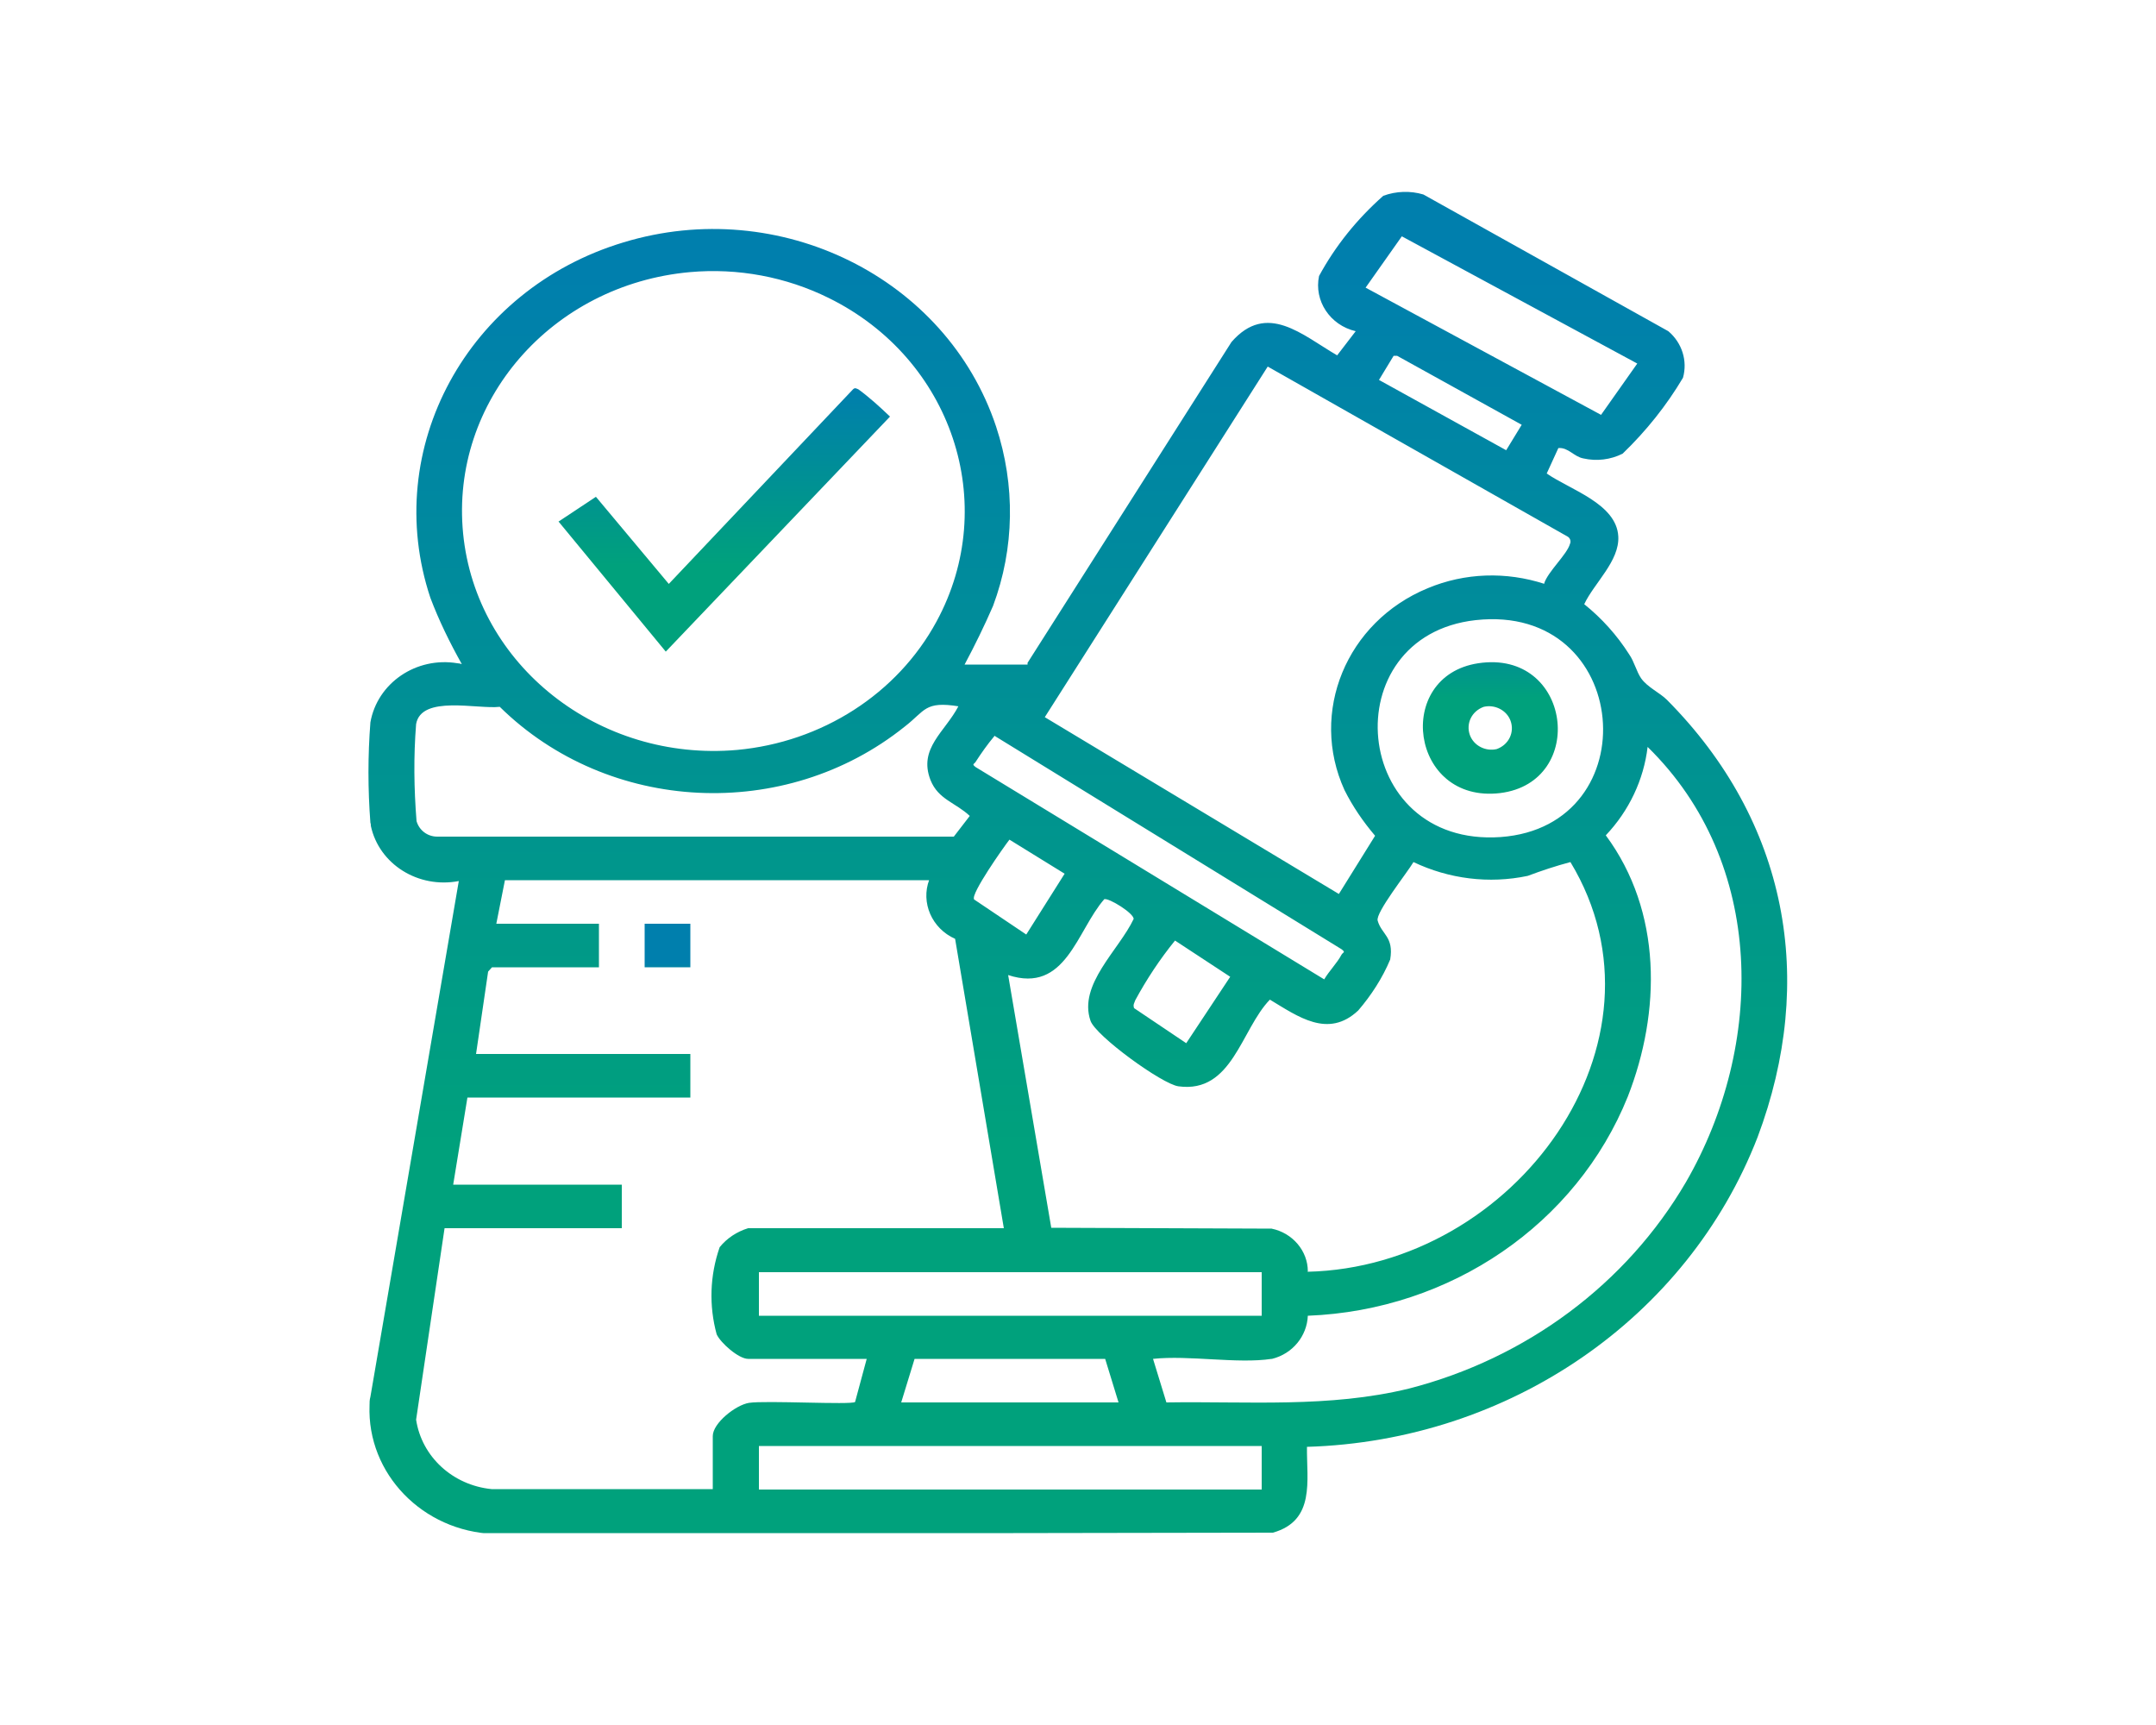 <?xml version="1.0" encoding="UTF-8"?>
<svg id="Raggruppa_4" data-name="Raggruppa 4" xmlns="http://www.w3.org/2000/svg" width="50" height="40" xmlns:xlink="http://www.w3.org/1999/xlink" viewBox="0 0 50 40">
  <defs>
    <style>
      .cls-1 {
        fill: none;
      }

      .cls-2 {
        fill: url(#Sfumatura_senza_nome_4);
      }

      .cls-3 {
        clip-path: url(#clippath);
      }

      .cls-4 {
        fill: url(#Sfumatura_senza_nome_4-3);
      }

      .cls-5 {
        fill: url(#Sfumatura_senza_nome_4-2);
      }

      .cls-6 {
        fill: url(#Sfumatura_senza_nome_4-4);
      }
    </style>
    <clipPath id="clippath">
      <rect class="cls-1" x="8.54" y="4.45" width="32.91" height="31.1"/>
    </clipPath>
    <linearGradient id="Sfumatura_senza_nome_4" data-name="Sfumatura senza nome 4" x1="-714.69" y1="398.93" x2="-714.69" y2="398.42" gradientTransform="translate(43687.39 24153.18) scale(61.09 -60.53)" gradientUnits="userSpaceOnUse">
      <stop offset="0" stop-color="#007fad"/>
      <stop offset=".67" stop-color="#00a17c"/>
      <stop offset="1" stop-color="#00a17c"/>
    </linearGradient>
    <linearGradient id="Sfumatura_senza_nome_4-2" data-name="Sfumatura senza nome 4" x1="-355.58" y1="226.08" x2="-355.58" y2="225.57" gradientTransform="translate(714.9 465.45) scale(1.97 -1.96)" xlink:href="#Sfumatura_senza_nome_4"/>
    <linearGradient id="Sfumatura_senza_nome_4-3" data-name="Sfumatura senza nome 4" x1="-675.44" y1="374.48" x2="-675.44" y2="373.97" gradientTransform="translate(9652.58 4465.38) scale(14.27 -11.9)" xlink:href="#Sfumatura_senza_nome_4"/>
    <linearGradient id="Sfumatura_senza_nome_4-4" data-name="Sfumatura senza nome 4" x1="-603.69" y1="344.74" x2="-603.69" y2="344.23" gradientTransform="translate(3540.76 2058.47) scale(5.81 -5.93)" xlink:href="#Sfumatura_senza_nome_4"/>
  </defs>
  <g class="cls-3">
    <g id="Raggruppa_385" data-name="Raggruppa 385">
      <path id="Tracciato_78" data-name="Tracciato 78" class="cls-2" d="M23.83,15.37l4.73-7.44c.82-.94,1.64-.16,2.45.31l.43-.56c-.6-.14-.97-.71-.85-1.28.38-.7.88-1.32,1.49-1.86.3-.11.63-.12.93-.03l5.68,3.17c.32.27.45.69.34,1.08-.38.64-.85,1.23-1.4,1.76-.28.14-.6.18-.91.11-.22-.04-.35-.26-.58-.24l-.27.59c.55.38,1.62.7,1.66,1.46.03.57-.56,1.08-.79,1.57.41.33.76.72,1.04,1.16.12.17.17.4.28.56.15.21.43.33.6.5,2.8,2.82,3.47,6.49,2.1,10.14-1.63,4.2-5.76,7.04-10.45,7.18-.01.78.2,1.71-.79,1.99l-18.06.03c-1.66-.06-2.95-1.4-2.89-2.98,0-.07,0-.13.02-.2l2.05-11.96c-.94.18-1.85-.39-2.04-1.28,0-.02,0-.05-.01-.07-.06-.78-.06-1.56,0-2.33.16-.91,1.06-1.53,2.02-1.37.03,0,.07.01.1.02-.28-.5-.53-1.01-.73-1.54-1.15-3.46.86-7.15,4.48-8.24,3.62-1.1,7.49.82,8.64,4.27.45,1.36.43,2.82-.07,4.16-.2.46-.42.91-.66,1.36h1.46ZM37.13,9.62l.84-1.19-5.46-2.95-.84,1.19,5.46,2.95ZM16,6.31c-3.21.29-5.56,3-5.26,6.06s3.15,5.3,6.35,5.02c1.97-.18,3.72-1.3,4.63-2.98,1.48-2.73.36-6.09-2.5-7.5-.99-.49-2.11-.7-3.22-.6M31.98,8.81l2.95,1.63.36-.59-2.89-1.6h-.08s-.34.56-.34.56ZM35.81,13.53c.09-.28.53-.67.6-.92.03-.06,0-.14-.06-.17l-6.95-3.94-5.17,8.13,6.82,4.1.84-1.35c-.28-.33-.52-.68-.71-1.06-.82-1.8.04-3.9,1.93-4.68.86-.36,1.82-.39,2.71-.1M34.22,14.38c-3.31.37-2.9,5.27.58,5.03,3.45-.25,3.05-5.43-.58-5.03M22.24,16.38c-.8-.13-.78.1-1.26.47-2.77,2.22-6.87,2.02-9.39-.46-.52.06-1.82-.28-1.94.4-.06.75-.05,1.5.01,2.25.06.21.25.36.48.36h11.98s.37-.48.37-.48c-.33-.31-.73-.38-.91-.83-.29-.74.34-1.12.65-1.72M23.06,17.07c-.16.19-.3.39-.43.59-.03.06-.11.05,0,.13l8.08,4.92c.11-.19.3-.38.4-.57.03-.06.11-.05,0-.13l-8.05-4.95ZM29.49,31.51c-.79.12-1.92-.09-2.75,0l.31,1.01c1.9-.03,3.77.13,5.62-.32,2.73-.7,5.05-2.43,6.43-4.79,1.83-3.17,1.86-7.4-.89-10.09-.09.76-.43,1.48-.97,2.05,1.31,1.77,1.28,4.09.51,6.06-1.19,2.95-4.1,4.95-7.42,5.08-.02.47-.35.88-.83,1M22.58,20.85l1.22.82.89-1.41-1.28-.79c-.14.18-.9,1.26-.82,1.38M30.32,29.49c4.82-.11,8.62-5.33,6.1-9.5-.34.09-.67.2-.99.32-.9.19-1.83.07-2.65-.32-.14.24-.89,1.18-.83,1.36.09.32.38.37.29.9-.18.43-.44.83-.74,1.18-.7.66-1.4.14-2.05-.25-.67.69-.87,2.18-2.12,2.01-.38-.05-1.92-1.17-2.04-1.52-.29-.84.66-1.64,1-2.36.01-.13-.57-.49-.68-.46-.64.73-.89,2.2-2.23,1.76l1,5.86,5.11.02c.49.1.84.52.84.99M21.58,20.41h-9.87l-.2,1.01h2.38v1.01h-2.48l-.09.1-.28,1.91h4.97v1.01h-5.17l-.33,2.02h3.91v1.01h-4.11l-.66,4.44c.13.86.85,1.52,1.75,1.61h5.13v-1.23c0-.3.53-.72.84-.77.38-.06,2.37.05,2.46-.02l.27-1h-2.75c-.22,0-.64-.37-.73-.57-.18-.66-.16-1.36.07-2.02.17-.21.4-.36.66-.44h5.93l-1.13-6.71c-.54-.24-.8-.84-.6-1.37M26.29,23.37l1.22.82,1.02-1.54-1.28-.84c-.35.43-.66.9-.92,1.38-.02.06-.06.11-.03.18M29.26,29.5h-11.66v1.01h11.66v-1.01ZM20.91,32.52h5.03l-.31-1.01h-4.42l-.31,1.01ZM29.26,33.53h-11.66v1.01h11.66v-1.01Z"/>
      <rect id="Rettangolo_51" data-name="Rettangolo 51" class="cls-5" x="14.95" y="21.42" width="1.06" height="1.01"/>
      <path id="Tracciato_79" data-name="Tracciato 79" class="cls-4" d="M12.96,12.09l.86-.57,1.69,2.02,4.27-4.51c.05-.05.08-.02.13,0,.26.19.5.41.73.63l-5.2,5.45-2.49-3.02Z"/>
      <path id="Tracciato_80" data-name="Tracciato 80" class="cls-6" d="M34.28,15.38c2.17-.33,2.54,2.76.51,3.01-2.09.25-2.47-2.71-.51-3.01M34.41,16.39c-.28.1-.42.39-.32.66.09.24.36.38.62.32.28-.1.42-.39.32-.66-.09-.24-.36-.38-.62-.32"/>
    </g>
  </g>
</svg>